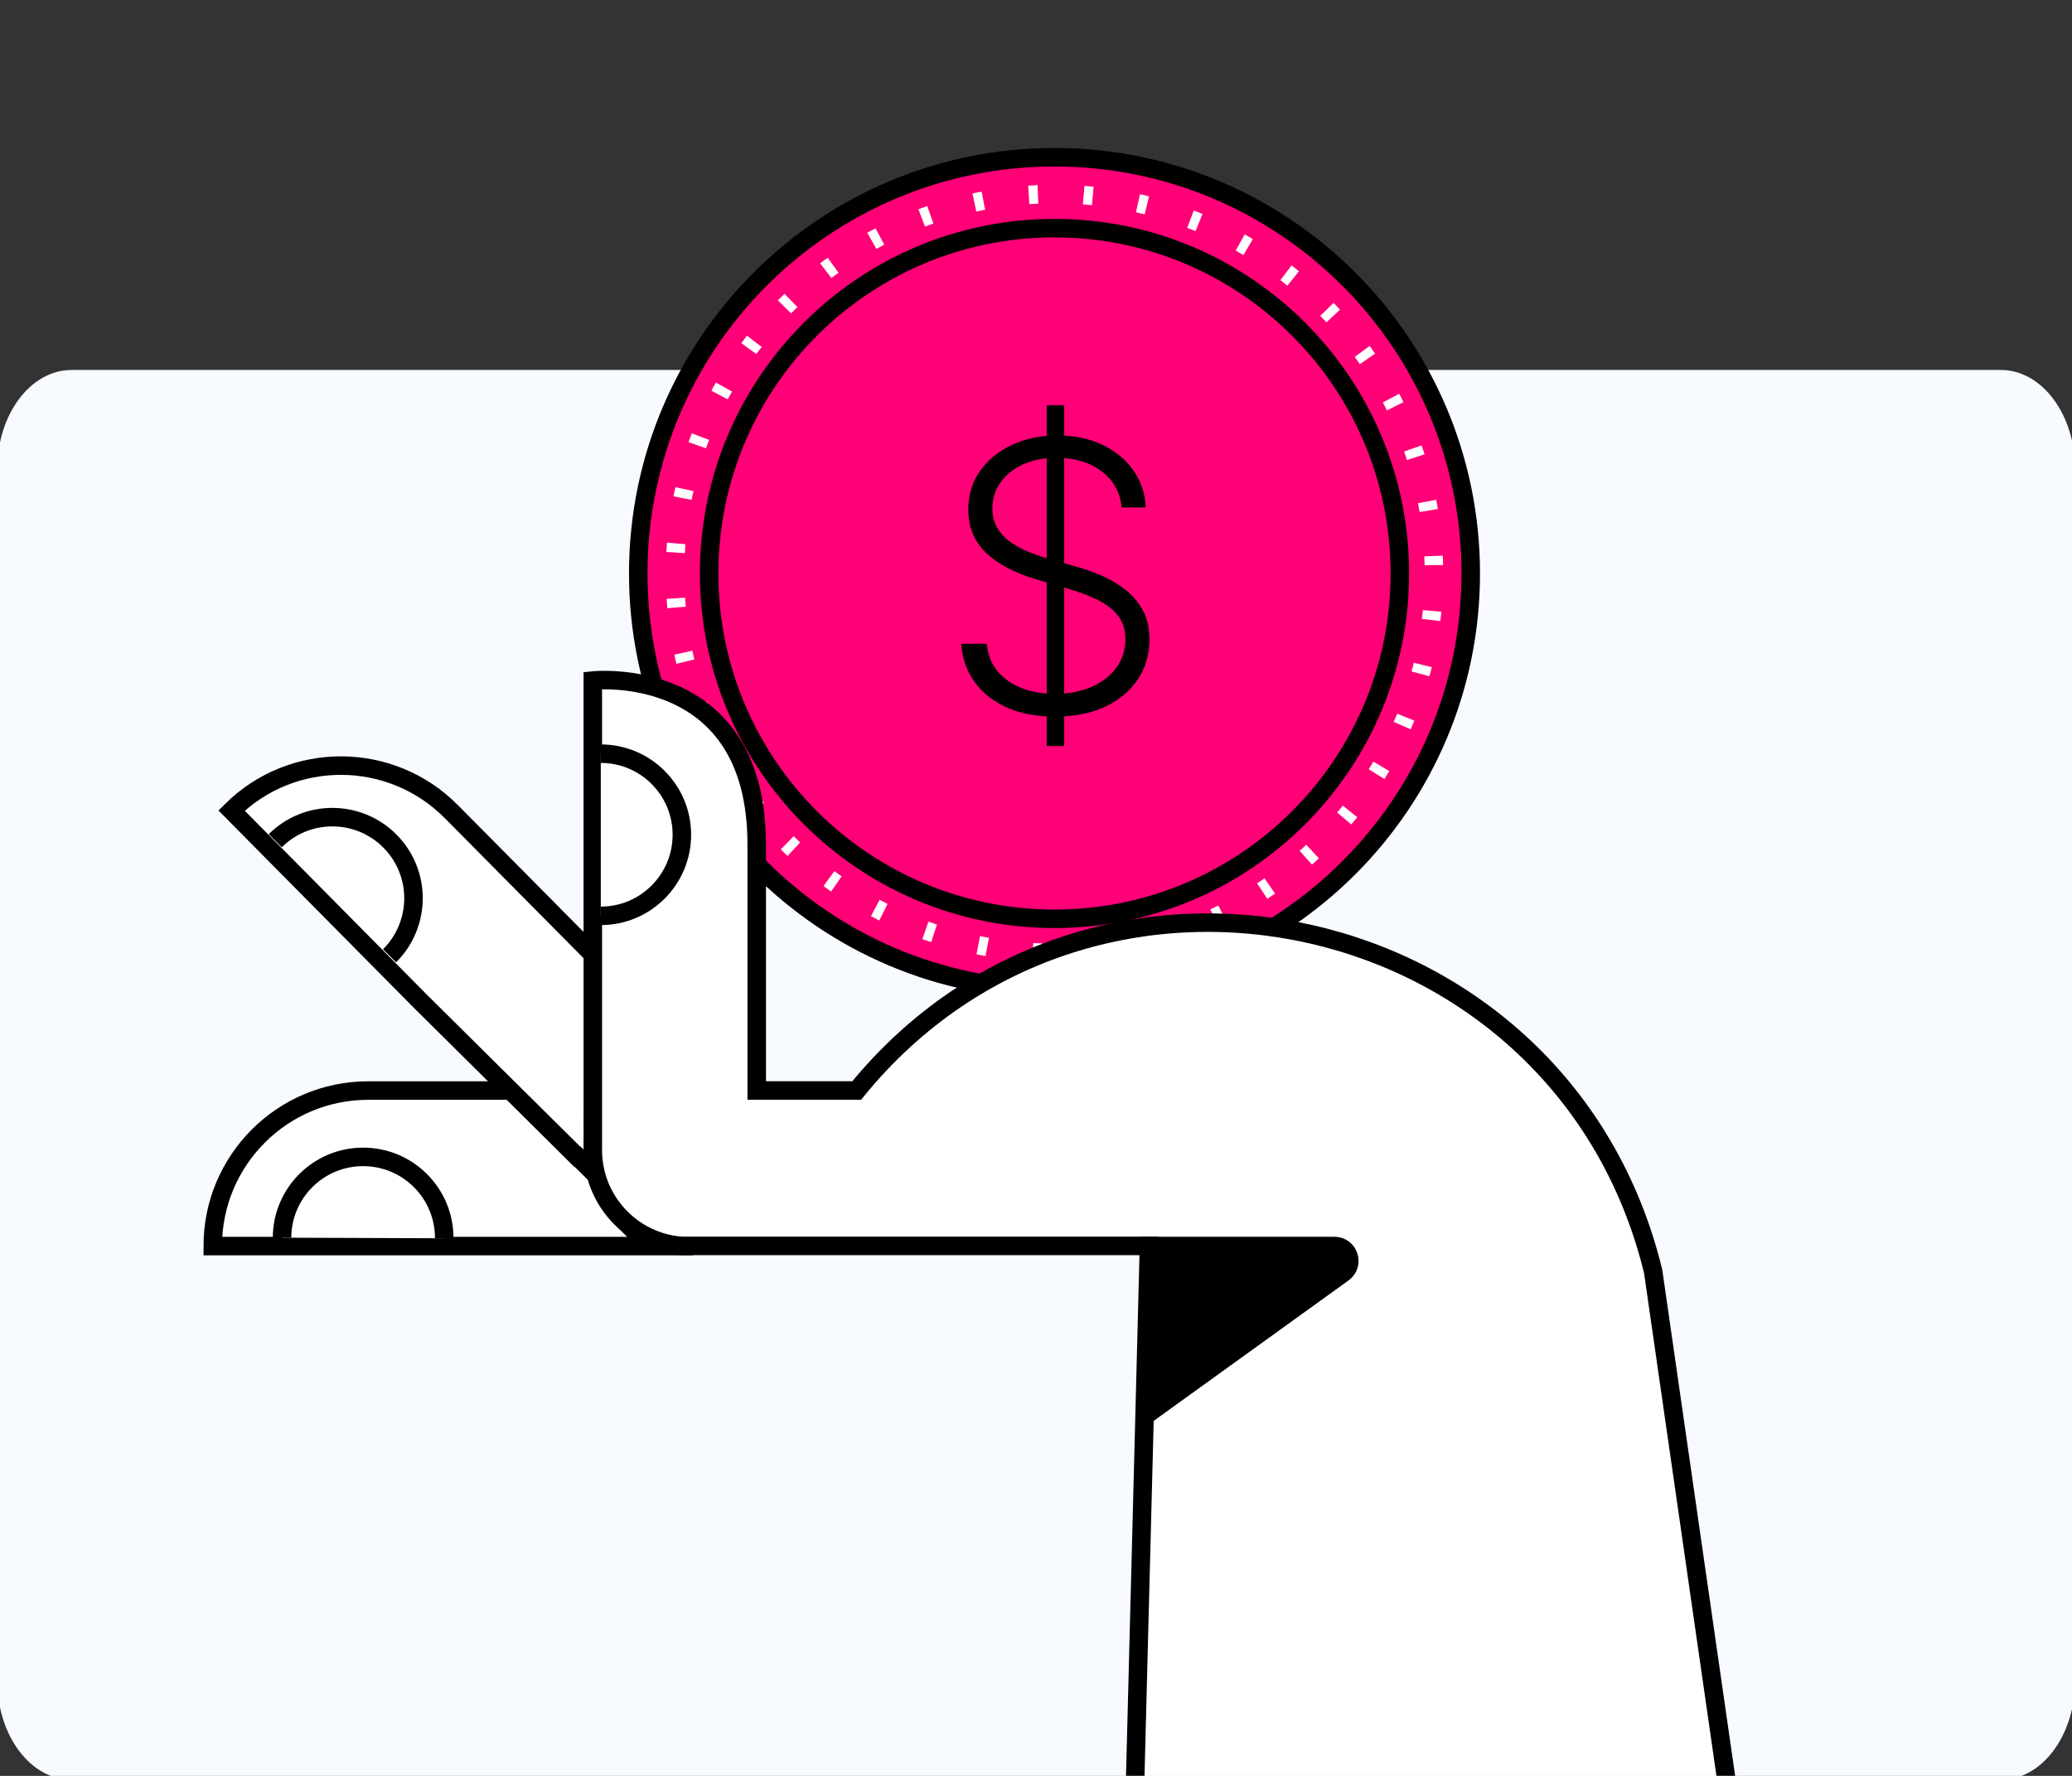 <svg width="224" height="192" viewBox="0 0 224 192" fill="none" xmlns="http://www.w3.org/2000/svg">
<rect x="0" y="0" width="224" height="192" fill="#333333" stroke="none"/>
<g clip-path="url(#clip0_205_4445)">
<path d="M7.739 192.426L216.302 192.426C220.739 192.426 224.335 187.631 224.335 181.715L224.335 50.712C224.335 44.796 220.739 40 216.302 40L7.739 40C3.303 40 -0.294 44.796 -0.294 50.712L-0.294 181.715C-0.294 187.631 3.303 192.426 7.739 192.426Z" fill="#F7FAFF"/>
<mask id="mask0_205_4445" style="mask-type:alpha" maskUnits="userSpaceOnUse" x="0" y="11" width="219" height="182">
<path d="M211.169 11H7.831C3.506 11 0 16.726 0 23.79V180.21C0 187.274 3.506 193 7.831 193H211.169C215.494 193 219 187.274 219 180.21V23.79C219 16.726 215.494 11 211.169 11Z" fill="#F7FAFF"/>
</mask>
<g mask="url(#mask0_205_4445)">
<path d="M114 107C138.853 107 159 86.853 159 62C159 37.147 138.853 17 114 17C89.147 17 69 37.147 69 62C69 86.853 89.147 107 114 107Z" fill="#FF0077" stroke="black" stroke-width="2" stroke-miterlimit="10"/>
<path d="M114 99.336C134.62 99.336 151.336 82.62 151.336 62C151.336 41.38 134.62 24.664 114 24.664C93.38 24.664 76.664 41.38 76.664 62C76.664 82.62 93.38 99.336 114 99.336Z" fill="#FF0077" stroke="black" stroke-width="2" stroke-miterlimit="10"/>
<path d="M114 103.022C136.655 103.022 155.021 84.656 155.021 62C155.021 39.344 136.655 20.978 114 20.978C91.344 20.978 72.978 39.344 72.978 62C72.978 84.656 91.344 103.022 114 103.022Z" stroke="white" stroke-width="2" stroke-miterlimit="10" stroke-dasharray="0.99 4.95"/>
<path d="M113.158 80.656V43.812H115.043V80.656H113.158ZM121.261 54.865C121.097 53.224 120.373 51.919 119.087 50.95C117.802 49.981 116.185 49.497 114.237 49.497C112.865 49.497 111.656 49.732 110.61 50.202C109.574 50.672 108.758 51.325 108.163 52.159C107.578 52.985 107.285 53.925 107.285 54.98C107.285 55.758 107.453 56.439 107.789 57.024C108.125 57.609 108.576 58.113 109.142 58.535C109.718 58.948 110.351 59.303 111.042 59.6C111.742 59.898 112.448 60.147 113.158 60.349L116.266 61.241C117.207 61.5 118.147 61.831 119.087 62.234C120.028 62.637 120.886 63.146 121.664 63.76C122.45 64.364 123.079 65.108 123.549 65.991C124.029 66.864 124.269 67.914 124.269 69.142C124.269 70.716 123.861 72.131 123.045 73.388C122.23 74.645 121.059 75.643 119.533 76.382C118.008 77.111 116.18 77.476 114.05 77.476C112.045 77.476 110.303 77.145 108.825 76.483C107.348 75.811 106.187 74.885 105.342 73.705C104.498 72.525 104.023 71.157 103.918 69.603H106.681C106.777 70.764 107.161 71.748 107.832 72.554C108.504 73.359 109.377 73.974 110.452 74.396C111.526 74.808 112.726 75.015 114.05 75.015C115.518 75.015 116.823 74.77 117.965 74.281C119.116 73.782 120.018 73.091 120.67 72.208C121.333 71.316 121.664 70.279 121.664 69.099C121.664 68.102 121.404 67.267 120.886 66.595C120.368 65.914 119.644 65.343 118.713 64.882C117.792 64.422 116.722 64.014 115.504 63.659L111.977 62.623C109.665 61.932 107.871 60.977 106.595 59.759C105.318 58.54 104.68 56.986 104.68 55.096C104.68 53.512 105.103 52.121 105.947 50.922C106.801 49.713 107.952 48.772 109.401 48.101C110.86 47.419 112.496 47.079 114.309 47.079C116.142 47.079 117.763 47.415 119.174 48.086C120.584 48.758 121.702 49.684 122.527 50.864C123.362 52.035 123.808 53.368 123.866 54.865H121.261Z" fill="black"/>
<path d="M65.191 127.769C65.191 127.769 65.137 127.731 65.116 127.704L55.23 117.904H39.814C30.528 117.904 23 125.432 23 134.718H70.94C68.208 133.272 66.107 130.775 65.191 127.769Z" fill="white" stroke="black" stroke-width="2" stroke-miterlimit="10" stroke-linecap="round"/>
<path d="M64.087 103.184L48.806 87.763C42.279 81.162 31.632 81.103 25.031 87.629L28.455 91.091L45.751 108.559C45.751 108.559 45.767 108.57 45.778 108.58L62.667 125.319" fill="white"/>
<path d="M64.087 103.184L48.806 87.763C42.279 81.162 31.632 81.103 25.031 87.629L28.455 91.091L45.751 108.559C45.751 108.559 45.767 108.57 45.778 108.58L62.667 125.319" stroke="black" stroke-width="2" stroke-miterlimit="10" stroke-linecap="round"/>
<path d="M178.722 137.472L187.724 200H122.524L124.212 134.702H73.705C68.336 134.311 64.087 129.82 64.087 124.35V103.179V73.575C64.087 73.575 81.807 71.673 81.807 91.295V117.898H92.615C118.297 86.397 169.109 97.81 178.722 137.472Z" fill="white" stroke="black" stroke-width="2" stroke-miterlimit="10" stroke-linecap="round"/>
<path d="M64.95 81.484C69.794 81.484 73.716 85.412 73.716 90.25C73.716 95.089 69.788 99.016 64.95 99.016" fill="white"/>
<path d="M64.95 81.484C69.794 81.484 73.716 85.412 73.716 90.25C73.716 95.089 69.788 99.016 64.95 99.016" stroke="black" stroke-width="2" stroke-miterlimit="10"/>
<path d="M29.757 90.893C33.191 87.48 38.742 87.501 42.156 90.936C45.569 94.37 45.547 99.921 42.113 103.335" fill="white"/>
<path d="M29.757 90.893C33.191 87.48 38.742 87.501 42.156 90.936C45.569 94.37 45.547 99.921 42.113 103.335" stroke="black" stroke-width="2" stroke-miterlimit="10"/>
<path d="M30.491 133.812C30.507 128.968 34.451 125.057 39.289 125.078C44.133 125.094 48.044 129.038 48.023 133.876" fill="white"/>
<path d="M30.491 133.812C30.507 128.968 34.451 125.057 39.289 125.078C44.133 125.094 48.044 129.038 48.023 133.876" stroke="black" stroke-width="2" stroke-miterlimit="10"/>
<path d="M124.212 134.713H144.261C145.822 134.713 146.467 136.712 145.201 137.624L124.212 152.754V134.713Z" fill="black" stroke="black" stroke-width="2" stroke-miterlimit="10" stroke-linecap="round"/>
</g>
</g>
<defs>
<clipPath id="clip0_205_4445">
<rect width="224" height="192" fill="white"/>
</clipPath>
</defs>
</svg>
